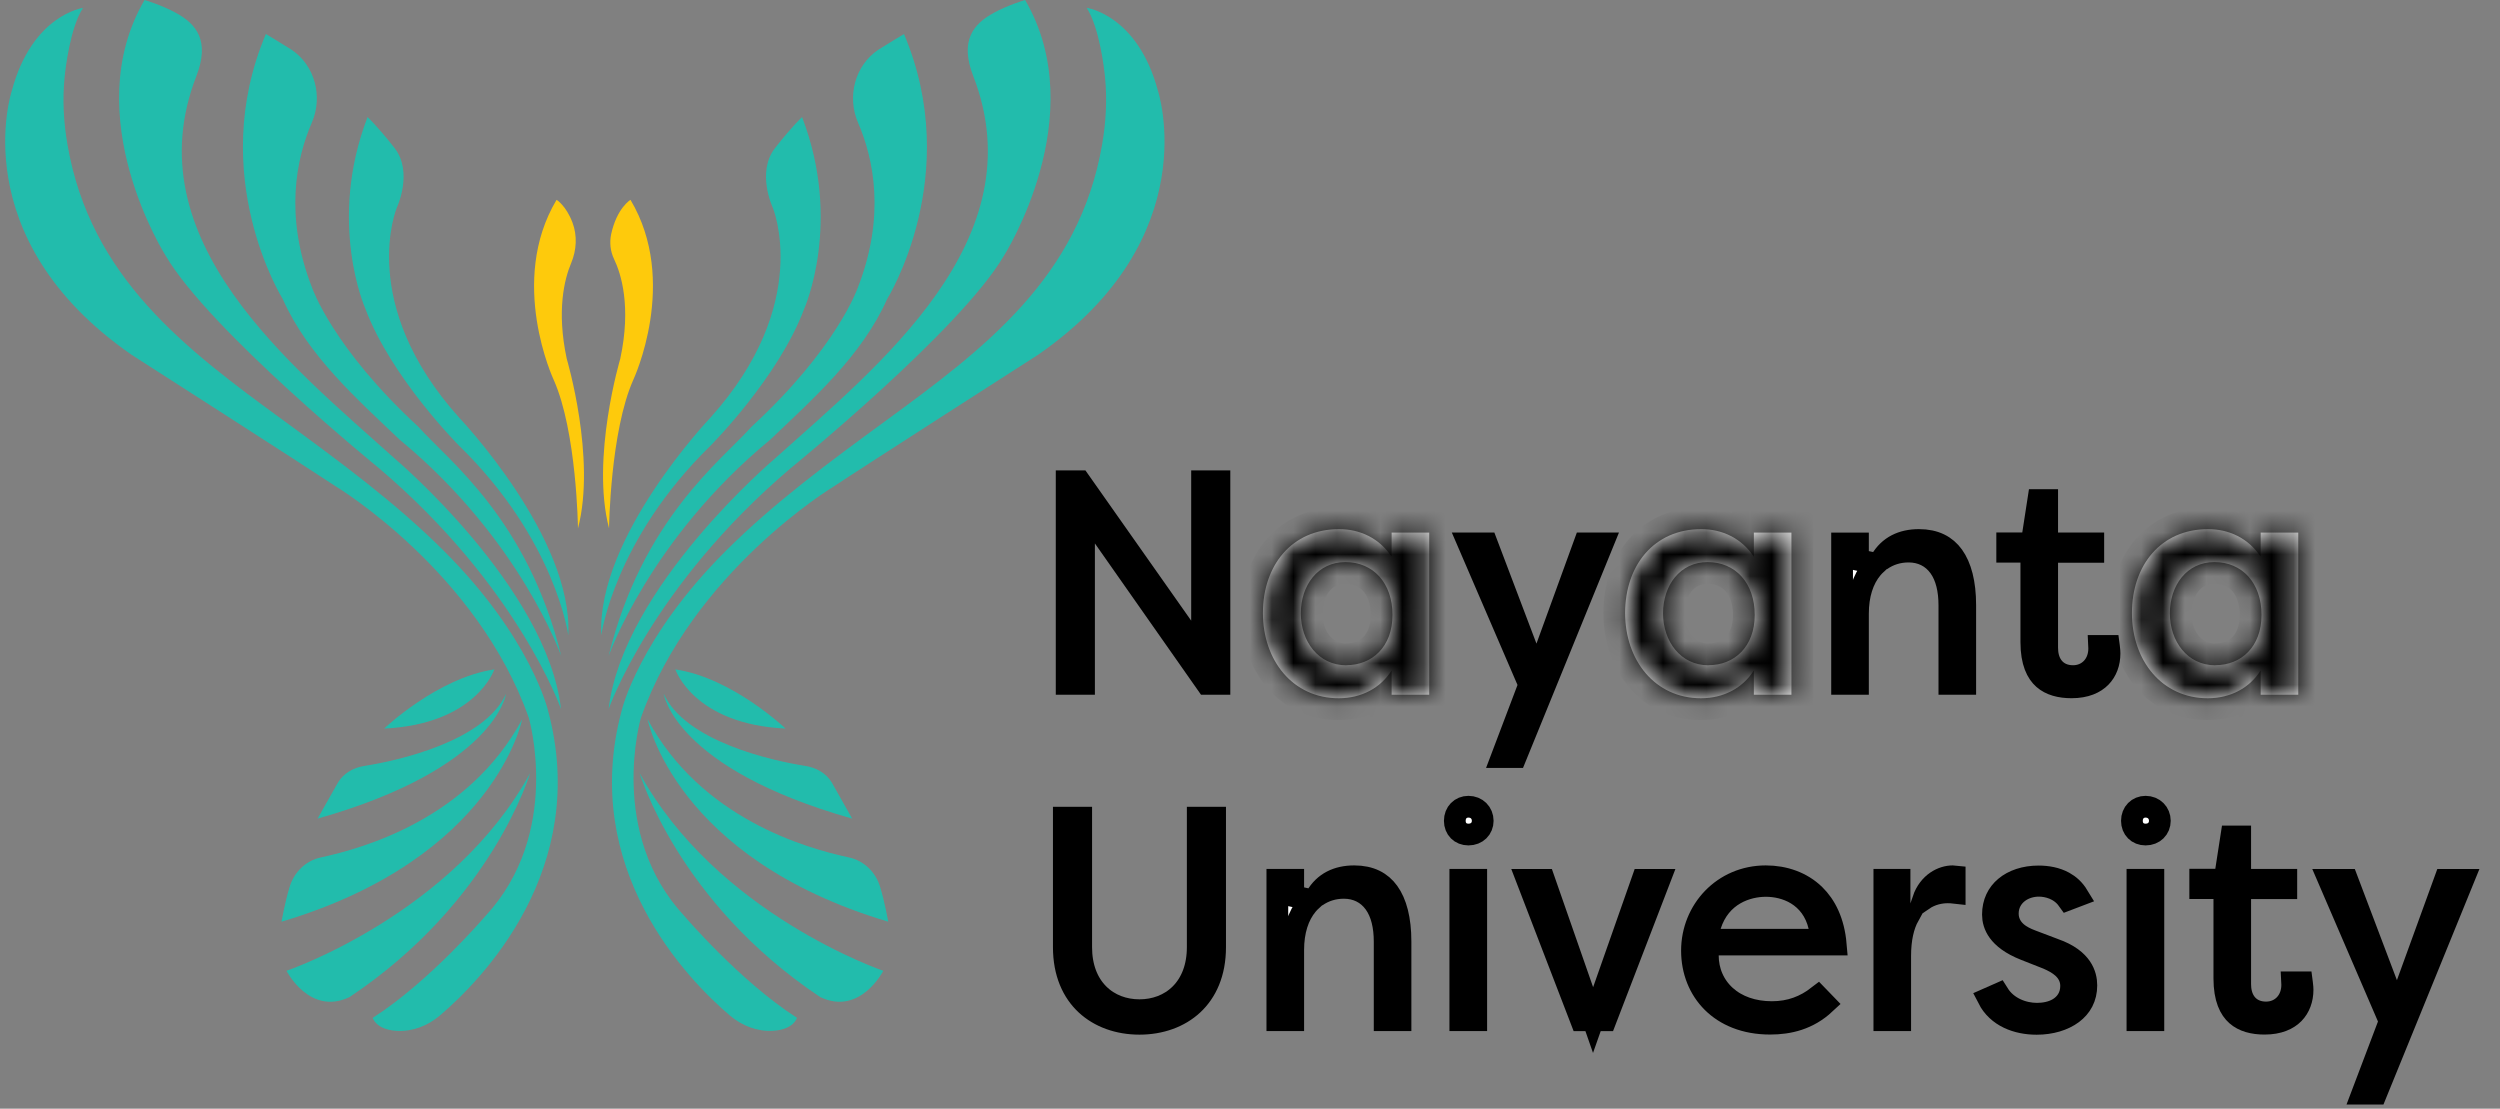 <?xml version="1.0" encoding="UTF-8"?>
<svg xmlns="http://www.w3.org/2000/svg" width="115" height="51" viewBox="0 0 115 51" fill="none">
  <rect x="0" y="0" width="115" height="51" fill="#808080" stroke="none"/>
  <path d="M50.774 24.71L49.865 23.413V24.997V31.457H49.066V22.137H49.669L54.386 28.838L55.295 30.129V28.55V22.137H56.094V31.457H55.506L50.774 24.71Z" fill="white" stroke="black"></path>
  <mask id="path-2-inside-1_1_424" fill="white">
    <path d="M65.744 24.501V31.959H64.015V30.837C63.51 31.648 62.623 32.12 61.582 32.12C59.471 32.12 58.094 30.38 58.094 28.199C58.094 26.017 59.417 24.34 61.597 24.34C62.553 24.34 63.44 24.75 64.015 25.607V24.501H65.744ZM61.934 30.598C63.113 30.598 64.055 29.757 64.055 28.287C64.055 26.817 63.168 25.856 61.889 25.856C60.611 25.856 59.838 26.932 59.838 28.215C59.838 29.497 60.641 30.604 61.934 30.604"></path>
  </mask>
  <path d="M65.744 24.501V31.959H64.015V30.837C63.51 31.648 62.623 32.12 61.582 32.12C59.471 32.12 58.094 30.38 58.094 28.199C58.094 26.017 59.417 24.34 61.597 24.34C62.553 24.34 63.44 24.75 64.015 25.607V24.501H65.744ZM61.934 30.598C63.113 30.598 64.055 29.757 64.055 28.287C64.055 26.817 63.168 25.856 61.889 25.856C60.611 25.856 59.838 26.932 59.838 28.215C59.838 29.497 60.641 30.604 61.934 30.604" fill="white"></path>
  <path d="M65.744 24.501H66.744V23.501H65.744V24.501ZM65.744 31.959V32.959H66.744V31.959H65.744ZM64.015 31.959H63.015V32.959H64.015V31.959ZM64.015 30.837H65.015V27.345L63.166 30.308L64.015 30.837ZM64.015 25.607L63.184 26.164L65.015 28.893V25.607H64.015ZM64.015 24.501V23.501H63.015V24.501H64.015ZM64.744 24.501V31.959H66.744V24.501H64.744ZM65.744 30.959H64.015V32.959H65.744V30.959ZM65.015 31.959V30.837H63.015V31.959H65.015ZM63.166 30.308C62.86 30.8 62.309 31.12 61.582 31.12V33.12C62.937 33.12 64.159 32.495 64.863 31.367L63.166 30.308ZM61.582 31.12C60.16 31.12 59.094 29.976 59.094 28.199H57.094C57.094 30.785 58.782 33.12 61.582 33.12V31.12ZM59.094 28.199C59.094 27.305 59.364 26.587 59.782 26.108C60.187 25.644 60.783 25.34 61.597 25.34V23.34C60.231 23.34 59.075 23.875 58.274 24.794C57.485 25.699 57.094 26.911 57.094 28.199H59.094ZM61.597 25.34C62.251 25.34 62.812 25.609 63.184 26.164L64.845 25.05C64.068 23.891 62.855 23.34 61.597 23.34V25.34ZM65.015 25.607V24.501H63.015V25.607H65.015ZM64.015 25.501H65.744V23.501H64.015V25.501ZM61.934 31.598C62.766 31.598 63.564 31.298 64.154 30.691C64.745 30.082 65.055 29.241 65.055 28.287H63.055C63.055 28.803 62.894 29.118 62.719 29.297C62.543 29.478 62.281 29.598 61.934 29.598V31.598ZM65.055 28.287C65.055 27.353 64.771 26.492 64.195 25.852C63.611 25.203 62.793 24.856 61.889 24.856V26.856C62.264 26.856 62.529 26.99 62.708 27.19C62.895 27.397 63.055 27.752 63.055 28.287H65.055ZM61.889 24.856C60.943 24.856 60.15 25.265 59.612 25.919C59.089 26.555 58.838 27.38 58.838 28.215H60.838C60.838 27.766 60.974 27.412 61.156 27.19C61.325 26.985 61.557 26.856 61.889 26.856V24.856ZM58.838 28.215C58.838 29.866 59.921 31.604 61.934 31.604V29.604C61.36 29.604 60.838 29.128 60.838 28.215H58.838Z" fill="black" mask="url(#path-2-inside-1_1_424)"></path>
  <path d="M69.722 34.825H69.083L70.273 31.685L70.344 31.496L70.264 31.31L67.543 24.996H68.395L70.21 29.784L70.687 31.043L71.147 29.778L72.886 24.996H73.729L69.722 34.825Z" fill="white" stroke="black"></path>
  <mask id="path-5-inside-2_1_424" fill="white">
    <path d="M82.406 24.501V31.959H80.677V30.837C80.172 31.648 79.285 32.12 78.244 32.12C76.133 32.12 74.756 30.38 74.756 28.199C74.756 26.017 76.079 24.34 78.259 24.34C79.215 24.34 80.102 24.75 80.677 25.607V24.501H82.406ZM78.596 30.598C79.775 30.598 80.717 29.757 80.717 28.287C80.717 26.817 79.83 25.856 78.551 25.856C77.273 25.856 76.5 26.932 76.5 28.215C76.5 29.497 77.303 30.604 78.596 30.604"></path>
  </mask>
  <path d="M82.406 24.501V31.959H80.677V30.837C80.172 31.648 79.285 32.12 78.244 32.12C76.133 32.12 74.756 30.38 74.756 28.199C74.756 26.017 76.079 24.34 78.259 24.34C79.215 24.34 80.102 24.75 80.677 25.607V24.501H82.406ZM78.596 30.598C79.775 30.598 80.717 29.757 80.717 28.287C80.717 26.817 79.83 25.856 78.551 25.856C77.273 25.856 76.5 26.932 76.5 28.215C76.5 29.497 77.303 30.604 78.596 30.604" fill="white"></path>
  <path d="M82.406 24.501H83.406V23.501H82.406V24.501ZM82.406 31.959V32.959H83.406V31.959H82.406ZM80.677 31.959H79.677V32.959H80.677V31.959ZM80.677 30.837H81.677V27.345L79.829 30.308L80.677 30.837ZM80.677 25.607L79.847 26.164L81.677 28.893V25.607H80.677ZM80.677 24.501V23.501H79.677V24.501H80.677ZM81.406 24.501V31.959H83.406V24.501H81.406ZM82.406 30.959H80.677V32.959H82.406V30.959ZM81.677 31.959V30.837H79.677V31.959H81.677ZM79.829 30.308C79.522 30.8 78.971 31.12 78.244 31.12V33.12C79.599 33.12 80.822 32.495 81.525 31.367L79.829 30.308ZM78.244 31.12C76.822 31.12 75.756 29.976 75.756 28.199H73.756C73.756 30.785 75.444 33.12 78.244 33.12V31.12ZM75.756 28.199C75.756 27.305 76.026 26.587 76.444 26.108C76.849 25.644 77.445 25.34 78.259 25.34V23.34C76.893 23.34 75.738 23.875 74.936 24.794C74.147 25.699 73.756 26.911 73.756 28.199H75.756ZM78.259 25.34C78.913 25.34 79.474 25.609 79.847 26.164L81.508 25.05C80.73 23.891 79.517 23.34 78.259 23.34V25.34ZM81.677 25.607V24.501H79.677V25.607H81.677ZM80.677 25.501H82.406V23.501H80.677V25.501ZM78.596 31.598C79.428 31.598 80.226 31.298 80.816 30.691C81.407 30.082 81.717 29.241 81.717 28.287H79.717C79.717 28.803 79.556 29.118 79.381 29.297C79.205 29.478 78.943 29.598 78.596 29.598V31.598ZM81.717 28.287C81.717 27.353 81.433 26.492 80.857 25.852C80.273 25.203 79.455 24.856 78.551 24.856V26.856C78.926 26.856 79.191 26.99 79.37 27.19C79.557 27.397 79.717 27.752 79.717 28.287H81.717ZM78.551 24.856C77.605 24.856 76.812 25.265 76.274 25.919C75.751 26.555 75.5 27.38 75.5 28.215H77.5C77.5 27.766 77.636 27.412 77.819 27.19C77.987 26.985 78.219 26.856 78.551 26.856V24.856ZM75.5 28.215C75.5 29.866 76.583 31.604 78.596 31.604V29.604C78.022 29.604 77.5 29.128 77.5 28.215H75.5Z" fill="black" mask="url(#path-5-inside-2_1_424)"></path>
  <path d="M84.736 25.001H85.466V25.753L86.312 25.939C86.244 26.002 86.179 26.07 86.118 26.143C85.692 26.65 85.466 27.364 85.466 28.23V31.459H84.736V25.001ZM87.794 25.372C87.331 25.372 86.891 25.505 86.52 25.77C86.892 25.134 87.499 24.84 88.27 24.84C89.013 24.84 89.513 25.111 89.845 25.572C90.195 26.058 90.401 26.812 90.401 27.835V31.459H89.671V27.846C89.671 27.141 89.532 26.529 89.211 26.081C88.873 25.609 88.372 25.372 87.794 25.372Z" fill="white" stroke="black"></path>
  <path d="M94.17 24.498V24.998H94.67H96.291V25.385H94.67H94.17V25.885V29.791C94.17 30.074 94.225 30.4 94.425 30.667C94.644 30.959 94.977 31.101 95.359 31.101C95.7 31.101 96.013 30.972 96.238 30.725C96.459 30.483 96.563 30.163 96.563 29.832C96.563 29.796 96.561 29.756 96.559 29.714H97.009C97.011 29.729 97.013 29.744 97.016 29.759C97.034 29.894 97.039 30.011 97.039 30.056C97.039 30.493 96.896 30.875 96.631 31.146C96.37 31.413 95.945 31.618 95.29 31.618C94.764 31.618 94.317 31.498 94.004 31.222C93.703 30.956 93.441 30.467 93.441 29.536V25.88V25.38H92.941H92.331V24.993H93.025H93.454L93.519 24.57L93.761 23.004H94.17V24.493V24.498Z" fill="white" stroke="black"></path>
  <mask id="path-9-inside-3_1_424" fill="white">
    <path d="M105.72 24.501V31.959H103.991V30.837C103.485 31.648 102.598 32.12 101.558 32.12C99.447 32.12 98.069 30.38 98.069 28.199C98.069 26.017 99.392 24.34 101.572 24.34C102.529 24.34 103.416 24.75 103.991 25.607V24.501H105.72ZM101.909 30.598C103.089 30.598 104.03 29.757 104.03 28.287C104.03 26.817 103.143 25.856 101.865 25.856C100.586 25.856 99.814 26.932 99.814 28.215C99.814 29.497 100.616 30.604 101.909 30.604"></path>
  </mask>
  <path d="M105.72 24.501V31.959H103.991V30.837C103.485 31.648 102.598 32.12 101.558 32.12C99.447 32.12 98.069 30.38 98.069 28.199C98.069 26.017 99.392 24.34 101.572 24.34C102.529 24.34 103.416 24.75 103.991 25.607V24.501H105.72ZM101.909 30.598C103.089 30.598 104.03 29.757 104.03 28.287C104.03 26.817 103.143 25.856 101.865 25.856C100.586 25.856 99.814 26.932 99.814 28.215C99.814 29.497 100.616 30.604 101.909 30.604" fill="white"></path>
  <path d="M105.72 24.501H106.72V23.501H105.72V24.501ZM105.72 31.959V32.959H106.72V31.959H105.72ZM103.991 31.959H102.991V32.959H103.991V31.959ZM103.991 30.837H104.991V27.345L103.142 30.308L103.991 30.837ZM103.991 25.607L103.16 26.164L104.991 28.893V25.607H103.991ZM103.991 24.501V23.501H102.991V24.501H103.991ZM104.72 24.501V31.959H106.72V24.501H104.72ZM105.72 30.959H103.991V32.959H105.72V30.959ZM104.991 31.959V30.837H102.991V31.959H104.991ZM103.142 30.308C102.835 30.8 102.284 31.12 101.558 31.12V33.12C102.912 33.12 104.135 32.495 104.839 31.367L103.142 30.308ZM101.558 31.12C100.136 31.12 99.069 29.976 99.069 28.199H97.069C97.069 30.785 98.758 33.12 101.558 33.12V31.12ZM99.069 28.199C99.069 27.305 99.34 26.587 99.757 26.108C100.162 25.644 100.758 25.34 101.572 25.34V23.34C100.206 23.34 99.051 23.875 98.249 24.794C97.46 25.699 97.069 26.911 97.069 28.199H99.069ZM101.572 25.34C102.227 25.34 102.788 25.609 103.16 26.164L104.821 25.05C104.044 23.891 102.831 23.34 101.572 23.34V25.34ZM104.991 25.607V24.501H102.991V25.607H104.991ZM103.991 25.501H105.72V23.501H103.991V25.501ZM101.909 31.598C102.742 31.598 103.54 31.298 104.129 30.691C104.72 30.082 105.03 29.241 105.03 28.287H103.03C103.03 28.803 102.869 29.118 102.695 29.297C102.519 29.478 102.257 29.598 101.909 29.598V31.598ZM105.03 28.287C105.03 27.353 104.746 26.492 104.17 25.852C103.587 25.203 102.768 24.856 101.865 24.856V26.856C102.24 26.856 102.504 26.99 102.684 27.19C102.871 27.397 103.03 27.752 103.03 28.287H105.03ZM101.865 24.856C100.918 24.856 100.125 25.265 99.588 25.919C99.064 26.555 98.814 27.38 98.814 28.215H100.813C100.813 27.766 100.949 27.412 101.132 27.19C101.3 26.985 101.533 26.856 101.865 26.856V24.856ZM98.814 28.215C98.814 29.866 99.897 31.604 101.909 31.604V29.604C101.336 29.604 100.813 29.128 100.813 28.215H98.814Z" fill="black" mask="url(#path-9-inside-3_1_424)"></path>
  <path d="M55.895 37.613V43.569C55.895 44.766 55.484 45.634 54.871 46.206C54.252 46.782 53.385 47.094 52.415 47.094C51.446 47.094 50.579 46.782 49.96 46.206C49.347 45.634 48.936 44.766 48.936 43.569V37.613H49.735V43.569C49.735 44.479 50.021 45.214 50.529 45.724C51.034 46.231 51.713 46.469 52.415 46.469C53.117 46.469 53.797 46.231 54.302 45.724C54.81 45.214 55.096 44.479 55.096 43.569V37.613H55.895Z" fill="white" stroke="black"></path>
  <path d="M58.758 40.47H59.488V41.221L60.334 41.408C60.266 41.471 60.201 41.539 60.14 41.612C59.714 42.119 59.488 42.833 59.488 43.699V46.928H58.758V40.47ZM61.816 40.841C61.353 40.841 60.913 40.974 60.542 41.239C60.914 40.603 61.521 40.309 62.292 40.309C63.035 40.309 63.535 40.58 63.867 41.041C64.217 41.526 64.423 42.281 64.423 43.304V46.928H63.694V43.314C63.694 42.609 63.554 41.998 63.233 41.55C62.895 41.078 62.394 40.841 61.816 40.841Z" fill="white" stroke="black"></path>
  <path d="M67.548 37.109C67.928 37.109 68.205 37.389 68.205 37.757C68.205 38.117 67.937 38.389 67.548 38.389C67.179 38.389 66.921 38.13 66.921 37.757C66.921 37.376 67.188 37.109 67.548 37.109ZM67.174 40.47H67.907V46.928H67.174V40.47Z" fill="white" stroke="black"></path>
  <path d="M73.755 45.577L75.55 40.473H76.341L73.857 46.931H72.73L70.246 40.473H71.031L72.811 45.575L73.281 46.923L73.755 45.577Z" fill="white" stroke="black"></path>
  <path d="M81.508 46.557C82.362 46.557 83.038 46.283 83.627 45.829L83.951 46.164C83.182 46.88 82.299 47.089 81.423 47.089C80.263 47.089 79.371 46.697 78.771 46.1C78.169 45.501 77.831 44.667 77.831 43.73C77.831 41.871 79.267 40.309 81.225 40.309C82.082 40.309 82.884 40.589 83.47 41.16C83.974 41.651 84.354 42.392 84.445 43.448H79.06H78.56V43.948C78.56 44.672 78.843 45.336 79.372 45.815C79.9 46.292 80.638 46.557 81.508 46.557ZM78.673 42.576L78.465 43.227H79.149H83.197H83.827L83.684 42.614C83.519 41.906 83.126 41.427 82.648 41.133C82.183 40.848 81.662 40.752 81.23 40.752C80.373 40.752 79.129 41.141 78.673 42.576Z" fill="white" stroke="black"></path>
  <path d="M89.598 41.048C89.275 41.048 88.853 41.123 88.461 41.388C88.731 40.607 89.358 40.309 89.826 40.309C89.858 40.309 89.888 40.309 89.915 40.312V41.067C89.801 41.054 89.692 41.048 89.598 41.048ZM87.409 43.979V46.928H86.68V40.47H87.379V41.621V42.121H87.804C87.553 42.578 87.409 43.187 87.409 43.979Z" fill="white" stroke="black"></path>
  <path d="M95.588 41.206L95.115 41.386C94.757 40.887 94.183 40.745 93.786 40.745C93.471 40.745 93.13 40.836 92.855 41.04C92.567 41.255 92.359 41.592 92.359 42.024C92.359 42.397 92.528 42.68 92.751 42.879C92.957 43.062 93.212 43.178 93.423 43.259L93.423 43.259L93.425 43.26L94.481 43.66L94.481 43.66L94.493 43.665C95.172 43.901 95.529 44.215 95.722 44.498C95.916 44.783 95.972 45.08 95.972 45.327C95.972 45.898 95.727 46.32 95.333 46.615C94.926 46.919 94.342 47.097 93.687 47.097C92.781 47.097 91.883 46.763 91.456 45.929L91.928 45.721C92.329 46.361 93.068 46.632 93.702 46.632C94.005 46.632 94.372 46.577 94.682 46.393C95.02 46.192 95.272 45.843 95.272 45.353C95.272 44.99 95.103 44.713 94.886 44.514C94.684 44.33 94.428 44.201 94.201 44.101L94.192 44.097L94.182 44.093L93.142 43.683C92.496 43.428 92.136 43.128 91.936 42.856C91.739 42.587 91.675 42.315 91.675 42.071C91.675 41.524 91.891 41.101 92.243 40.807C92.602 40.505 93.132 40.316 93.776 40.316C94.173 40.316 94.589 40.388 94.944 40.584C95.183 40.715 95.409 40.911 95.588 41.206Z" fill="white" stroke="black"></path>
  <path d="M98.696 37.109C99.075 37.109 99.353 37.389 99.353 37.757C99.353 38.117 99.084 38.389 98.696 38.389C98.326 38.389 98.068 38.13 98.068 37.757C98.068 37.377 98.338 37.109 98.696 37.109ZM98.322 40.47H99.055V46.928H98.322V40.47Z" fill="white" stroke="black"></path>
  <path d="M103.049 39.971V40.471H103.549H105.17V40.858H103.549H103.049V41.358V45.264C103.049 45.546 103.104 45.873 103.304 46.14C103.523 46.432 103.855 46.574 104.238 46.574C104.578 46.574 104.892 46.444 105.117 46.198C105.338 45.956 105.442 45.636 105.442 45.305C105.442 45.269 105.44 45.229 105.438 45.187H105.888C105.89 45.202 105.892 45.217 105.894 45.232C105.913 45.366 105.918 45.483 105.918 45.528C105.918 45.965 105.775 46.348 105.51 46.619C105.249 46.885 104.824 47.09 104.169 47.09C103.643 47.09 103.196 46.971 102.883 46.694C102.582 46.428 102.32 45.94 102.32 45.009V41.353V40.853H101.82H101.21V40.466H101.904H102.333L102.398 40.042L102.64 38.477H103.049V39.966V39.971Z" fill="white" stroke="black"></path>
  <path d="M109.303 50.307H108.664L109.854 47.167L109.926 46.978L109.846 46.792L107.124 40.473H107.976L109.791 45.266L110.268 46.526L110.728 45.259L112.467 40.473H113.31L109.303 50.307Z" fill="white" stroke="black"></path>
  <path d="M3.818 0.363C3.818 0.363 1.482 0.68 0.546 4.165C0.546 4.165 -1.717 10.933 6.051 16.319C6.051 16.319 14.284 21.596 15.463 22.385C15.463 22.385 21.958 26.301 24.325 33.022C24.325 33.022 25.884 38.325 22.315 42.153C22.315 42.153 19.765 45.145 17.146 46.822C17.146 46.822 17.285 47.362 18.25 47.42C18.968 47.461 19.671 47.191 20.23 46.718C22.146 45.088 27.177 39.982 25.206 32.674C25.206 32.674 24.424 29.345 20.443 25.366C18.196 23.118 15.616 21.227 13.076 19.368C8.527 16.049 4.16 12.777 3.105 6.658C2.927 5.635 2.868 4.586 2.972 3.552C3.011 3.137 3.234 1.262 3.818 0.363Z" fill="#22BCAC"></path>
  <path d="M8.09 0.592C9.045 1.106 9.659 1.885 9.035 3.495C6.104 11.032 13.413 16.828 18.156 21.092C18.156 21.092 25.158 27.008 25.807 32.617C25.807 32.617 23.841 26.977 17.424 21.529C17.424 21.529 9.625 15.187 7.619 11.759C7.619 11.759 3.534 5.339 6.649 2.28882e-05C6.649 2.28882e-05 7.416 0.223 8.094 0.592" fill="#22BCAC"></path>
  <path d="M12.228 1.564C12.228 1.564 13.164 2.125 13.416 2.291C14.481 3.008 14.867 4.436 14.342 5.646C13.634 7.282 13.06 9.936 14.362 13.25C14.362 13.25 15.308 16.003 19.235 19.623C20.637 21.191 24.277 23.892 25.817 30.177C25.817 30.177 23.935 24.801 18.384 20.225C16.447 18.376 14.164 16.366 13.005 13.754C13.005 13.754 9.464 8.092 12.233 1.559" fill="#22BCAC"></path>
  <path d="M16.905 5.384C16.905 5.384 17.36 5.8 18.148 6.807C19.019 7.924 18.257 9.544 18.257 9.544C18.257 9.544 16.395 13.964 21.134 19.226C21.134 19.226 26.369 24.721 26.141 29.224C26.141 29.224 25.562 24.835 21.114 20.498C21.114 20.498 17.984 17.361 16.806 14.198C16.806 14.198 15.038 10.235 16.91 5.379" fill="#22BCAC"></path>
  <path d="M24.396 35.531C24.396 35.531 22.658 41.483 16.076 45.867C14.239 46.74 13.179 44.657 13.179 44.657C13.179 44.657 20.87 42.039 24.401 35.536" fill="#22BCAC"></path>
  <path d="M24.02 33.086C24.02 33.086 22.781 39.469 12.951 42.398C12.951 42.398 13.104 41.51 13.322 40.799C13.53 40.108 14.075 39.589 14.753 39.443C16.739 39.017 21.573 37.646 24.02 33.086Z" fill="#22BCAC"></path>
  <path d="M23.277 31.918C23.277 31.918 22.792 35.341 14.608 37.657L15.545 36C15.807 35.559 16.273 35.31 16.763 35.232C18.343 34.987 22.286 34.089 23.277 31.918Z" fill="#22BCAC"></path>
  <path d="M22.739 30.793C22.739 30.793 21.901 33.312 17.67 33.514C17.67 33.514 20.123 31.177 22.739 30.793Z" fill="#22BCAC"></path>
  <path d="M49.989 0.361C49.989 0.361 52.326 0.677 53.261 4.163C53.261 4.163 55.524 10.93 47.756 16.316C47.756 16.316 39.523 21.593 38.344 22.383C38.344 22.383 31.849 26.299 29.482 33.02C29.482 33.02 27.923 38.323 31.492 42.15C31.492 42.15 34.042 45.142 36.661 46.82C36.661 46.82 36.522 47.36 35.557 47.417C34.839 47.459 34.136 47.188 33.577 46.716C31.661 45.085 26.631 39.979 28.601 32.672C28.601 32.672 29.383 29.342 33.364 25.364C35.611 23.115 38.191 21.224 40.731 19.365C45.276 16.041 49.642 12.769 50.697 6.65C50.875 5.627 50.934 4.578 50.831 3.545C50.791 3.129 50.568 1.254 49.984 0.355" fill="#22BCAC"></path>
  <path d="M45.714 0.592C44.758 1.106 44.144 1.885 44.768 3.495C47.699 11.032 40.391 16.828 35.647 21.092C35.647 21.092 28.65 27.008 27.997 32.617C27.997 32.617 29.962 26.977 36.38 21.529C36.38 21.529 44.179 15.187 46.184 11.759C46.184 11.759 50.269 5.339 47.155 2.28882e-05C47.155 2.28882e-05 46.387 0.223 45.709 0.592" fill="#22BCAC"></path>
  <path d="M41.586 1.564C41.586 1.564 40.65 2.125 40.398 2.291C39.333 3.008 38.947 4.436 39.471 5.646C40.18 7.282 40.754 9.936 39.452 13.25C39.452 13.25 38.506 16.003 34.578 19.623C33.177 21.191 29.537 23.892 27.997 30.177C27.997 30.177 29.878 24.801 35.43 20.225C37.367 18.376 39.65 16.366 40.809 13.754C40.809 13.754 44.35 8.092 41.581 1.559" fill="#22BCAC"></path>
  <path d="M36.897 5.384C36.897 5.384 36.441 5.8 35.654 6.807C34.782 7.924 35.545 9.544 35.545 9.544C35.545 9.544 37.407 13.964 32.667 19.226C32.667 19.226 27.433 24.721 27.66 29.224C27.66 29.224 28.24 24.835 32.687 20.498C32.687 20.498 35.817 17.361 36.996 14.198C36.996 14.198 38.764 10.235 36.892 5.379" fill="#22BCAC"></path>
  <path d="M29.413 35.531C29.413 35.531 31.151 41.483 37.733 45.867C39.571 46.74 40.631 44.657 40.631 44.657C40.631 44.657 32.939 42.039 29.408 35.536" fill="#22BCAC"></path>
  <path d="M29.789 33.086C29.789 33.086 31.027 39.469 40.858 42.398C40.858 42.398 40.704 41.51 40.486 40.799C40.279 40.108 39.734 39.589 39.055 39.443C37.069 39.017 32.236 37.646 29.789 33.086Z" fill="#22BCAC"></path>
  <path d="M30.532 31.918C30.532 31.918 31.017 35.341 39.2 37.657L38.264 36C38.002 35.559 37.536 35.31 37.046 35.232C35.465 34.987 31.522 34.089 30.532 31.918Z" fill="#22BCAC"></path>
  <path d="M31.066 30.793C31.066 30.793 31.904 33.312 36.135 33.514C36.135 33.514 33.683 31.177 31.066 30.793Z" fill="#22BCAC"></path>
  <path d="M25.603 9.191C25.603 9.191 26.035 9.451 26.333 10.235C26.562 10.838 26.522 11.508 26.274 12.1C25.961 12.843 25.598 14.292 26.07 16.504C26.07 16.504 27.431 21.075 26.587 24.305C26.587 24.305 26.532 19.854 25.469 17.47C25.469 17.47 23.354 12.952 25.603 9.191Z" fill="#FECA0C"></path>
  <path d="M29 9.193C29 9.193 28.379 9.567 28.116 10.761C28.031 11.151 28.076 11.561 28.245 11.914C28.568 12.584 29.049 14.091 28.533 16.5C28.533 16.5 27.172 21.071 28.016 24.302C28.016 24.302 28.071 19.851 29.134 17.466C29.134 17.466 31.25 12.948 29 9.188" fill="#FECA0C"></path>
</svg>
